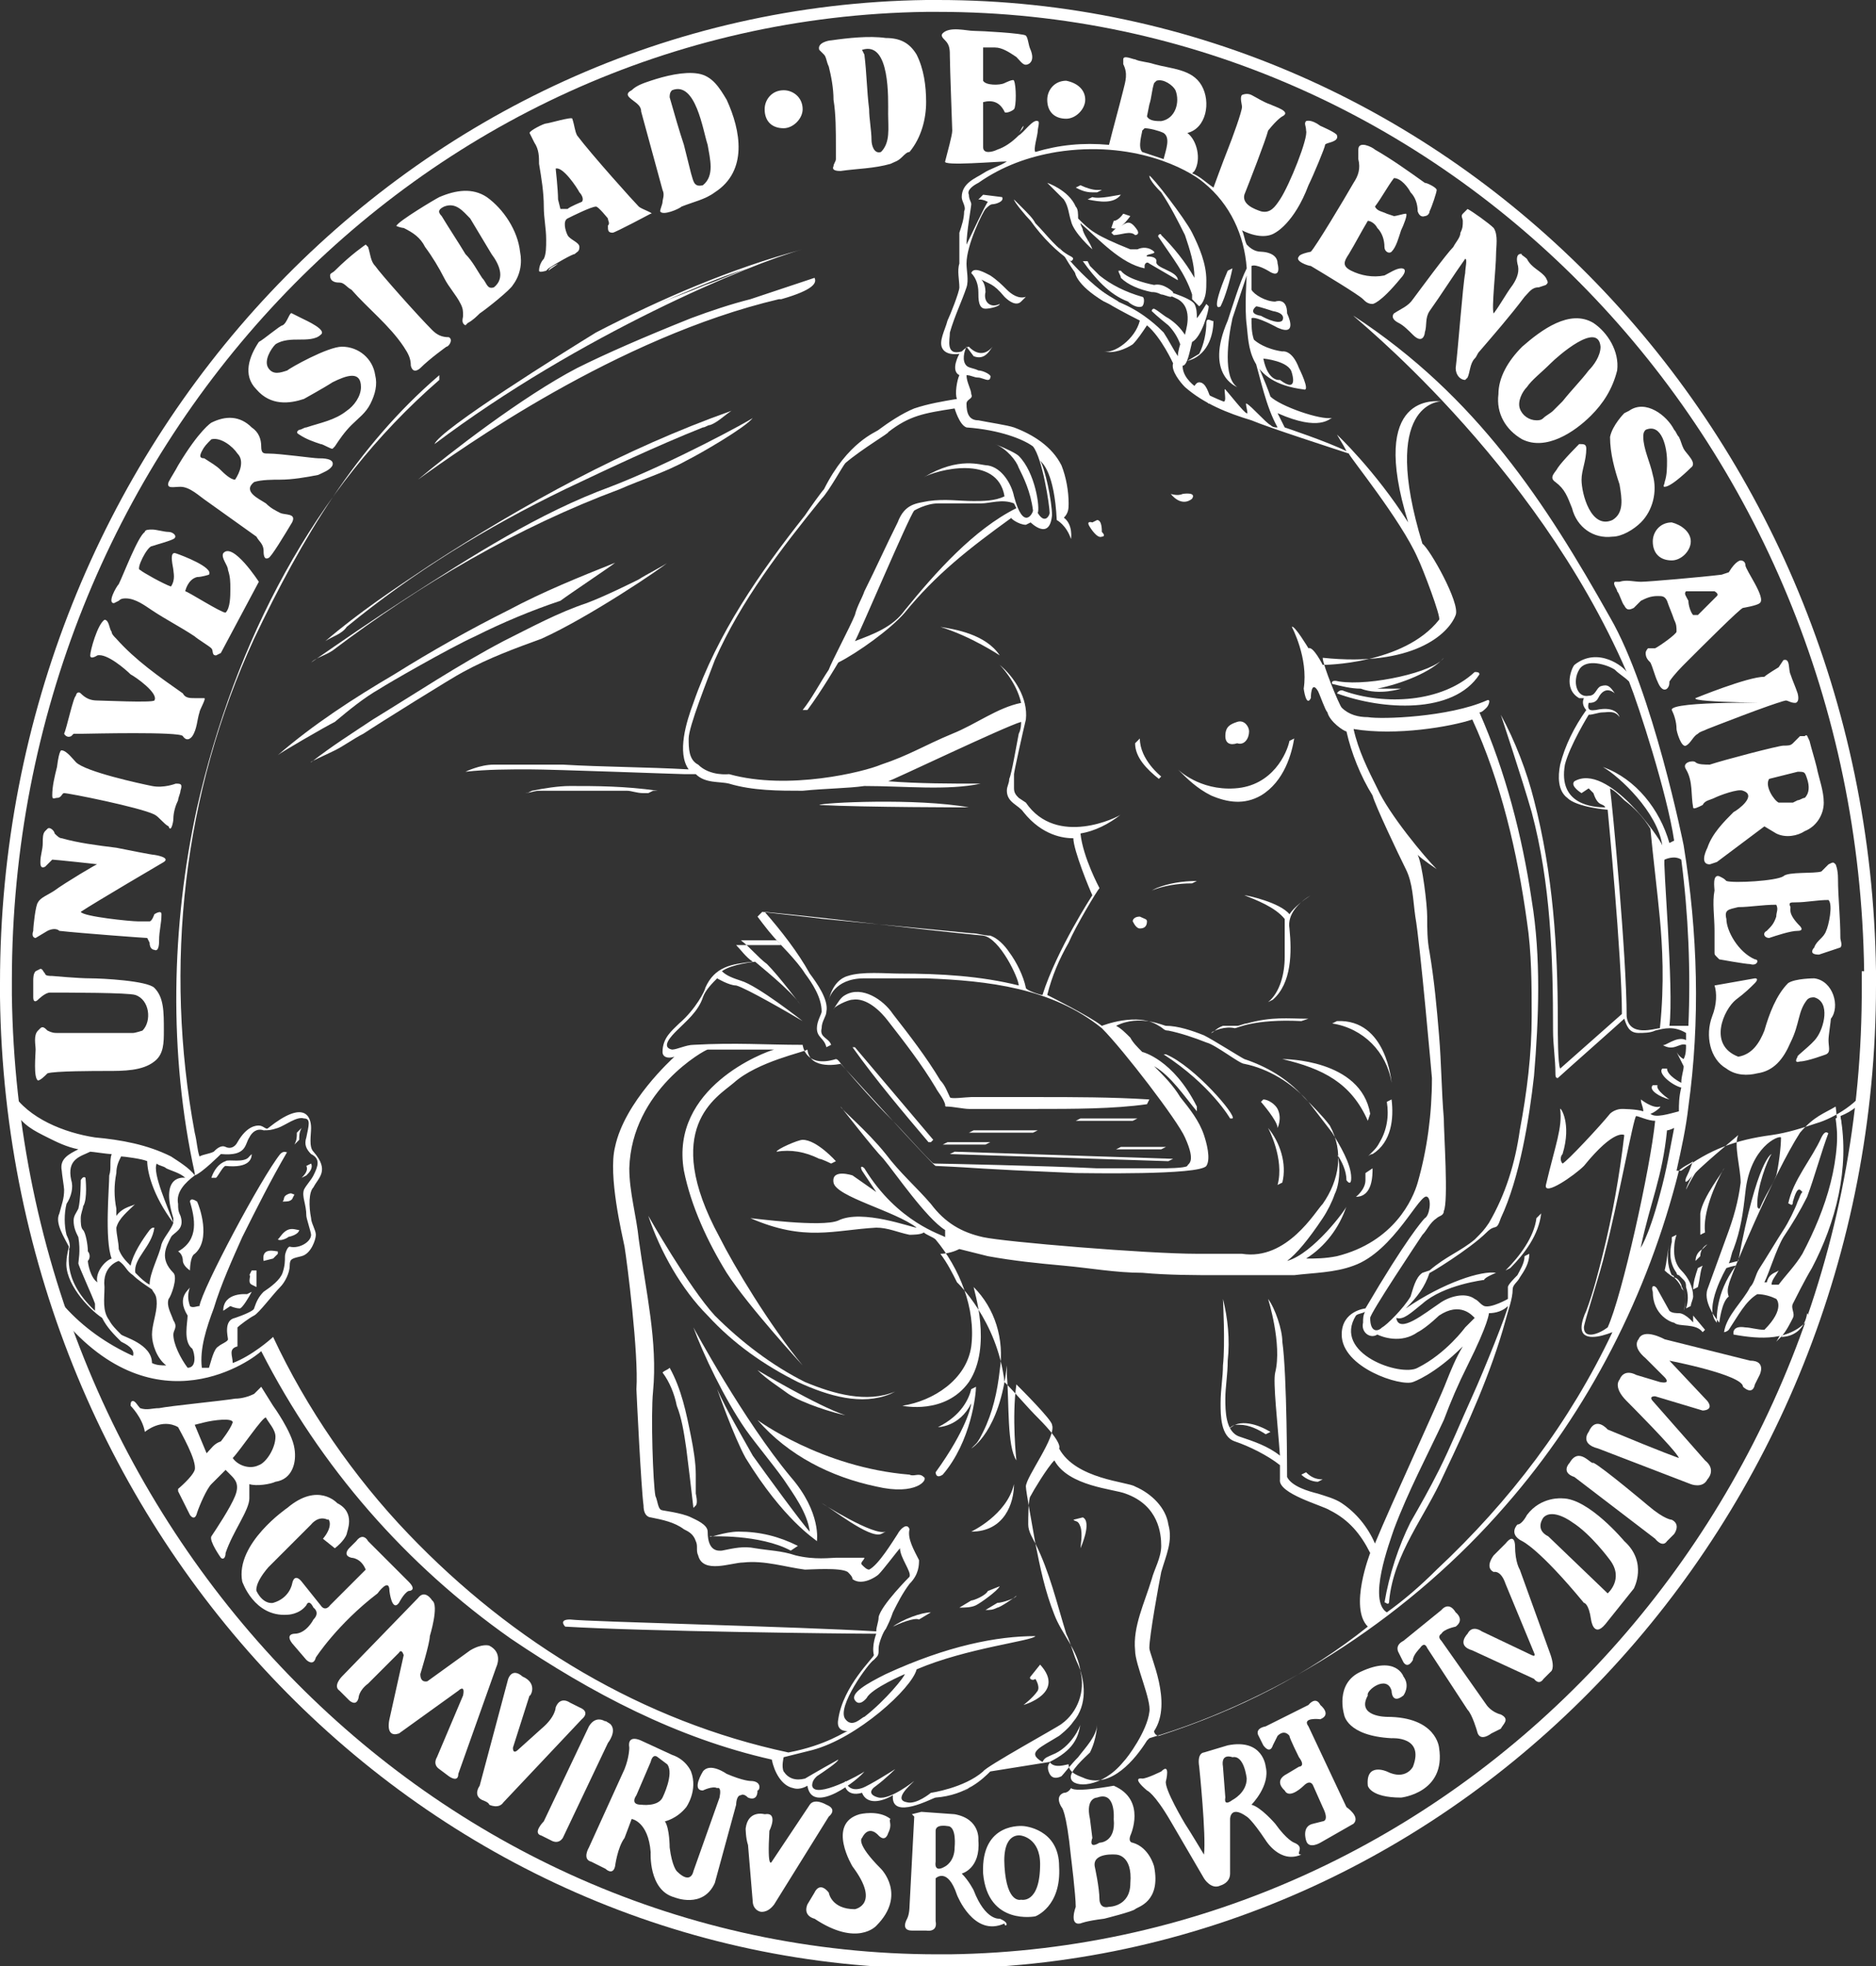 <svg id="Layer_2" xmlns="http://www.w3.org/2000/svg" viewBox="0 0 79 82.8"><rect x="0" y="0" width="79" height="82.8" fill="#333333" stroke="none"/><style>.st0{fill:#fff}</style><path class="st0" d="M48.3 38.8c0 .2-.1.3-.3.3-.1 0-.2-.1-.3-.3 0-.1.1-.2.3-.2.2.1.3.1.3.2zM41.1 58.4l-.2.1c-.1.4-.4 1.1-1.4 1.6 0 0 .9 0 1.4-1 0 .1-.2 1.1-1.5 2.9 0 0 0 .3.3.1 1.2-1.4 1.4-3.4 1.4-3.7zM52 60c.1-.1-.1.1 0 0h.2c.4 0 .8.2 1.1.4l.2-.1c-.5-.3-1.3-.6-1.8-.1l.3-.2zM54.8 62.1c.2.2.5.3.7.3l.2-.1c-.3 0-.5-.1-.7-.3l-.2.1zM62.3 28.4c0-.1-.1-.1-.2-.1-1.4 1.3-3.8 1.4-5.5.8-.2-.1-.3.1-.3.1 1.9.7 4.9.9 6-.8z"/><path class="st0" d="M56.4 28.7c-.4-.1-.3.1-.3.1.4.1.8.2 1.2.2.8.3 1.7 0 1.7 0h-1c1-.2 2.3-.7 2.8-1.3-.4.6-3.1 1.2-4.4 1zM39.7 26.4zM42.1 27.6c-.6-.9-1.9-1.1-2.5-1.2 1.3.4 2.5 1.2 2.5 1.2zM52.1 31.3c.3.1.5-.2.5-.5 0-.2-.2-.5-.5-.4-.3.1-.5.2-.5.6 0 .3.2.4.5.3zM49.8 20.8c-.2.1-.5 0-.5 0 .5.6.9.2.9.2.2-.3-.4-.2-.4-.2zM46.2 21.9l-.2.1s-.3-.1-.1.2c0 0 .3.5.5.4 0 0 .2 0 0-.2 0-.1 0-.5-.2-.5zM6.5 41.6c-.3-.3-2.2-.4-2.7-.4s-1.6-.1-1.6-.1c-.1 0-.3 0-.3-.1-.1-.1-.1-.2-.2-.2l-.2.1c-.1.1-.1.3-.1.4v.7c0 .2.1.2.2.1 0 0 .3-.3.5-.3.8 0 3.3 0 3.6.1.6.2.7 1.1.3 1.5 0 0-.3.1-.4.1H2.4c-.1 0-.2 0-.4-.1-.1-.1-.2-.2-.3-.1l-.1.1c-.2.2-.1.6-.1.8 0 .2-.1 1.2.1 1.3.1 0 .3-.2.4-.3.3-.1 2-.1 2.5-.1.7 0 1.5 0 2-.4.4-.3.4-.8.4-1.3 0-.8 0-1.4-.4-1.8zm-4.8.3zm4.1 2.9c.2 0 .4-.1.5-.2-.1.1-.3.1-.5.2zM6.5 36c-.1 0-1.1-.2-1.6-.3-.8-.1-1.6-.2-2.3-.4-.1 0-.2-.1-.3-.2 0-.1-.2-.3-.3-.2l-.1.1c-.1.1-.1.3-.1.5 0 .3-.1.5-.1.8 0 .1 0 .3.2.2l.1-.1.2-.2c.1 0 2 .2 1.9.2.1-.1-1.4.8-1.8 1.1-.3.2-.6.3-.7.5-.1.1-.2 1-.2 1.2-.1.3.1.3.1.3l.5-.3c.2-.1.4-.1.5 0 .9.1 3.6.3 3.7.3l.1.2c0 .3.2.3.2.3.2.1.2-.3.2-.4 0-.4.1-.7.1-1.1 0-.2-.3 0-.3 0s-.1.3-.2.3h-.5c-.3 0-2.3-.2-2.4-.4.6-.4 3.5-2.1 3.5-2.1.3-.2-.4-.3-.4-.3m-4.5.3l.2-.1-.2.1M1.9 39.2l-.1.1.1-.1M59.5 12.6c-.2.3-.5.4-.8.6 0 0-.2.2.2.4.2.1.4.3.6.5.4.4.5 0 .5-.1.1-.3 0-.6.2-.9.5-.7 1-1.5 1.5-2.2.1 0 0 .4 0 .6-.1.5-.3 3.2-.4 4 0 .3.2.5.4.5l.1-.1c.1-.2.1-.6.3-.8.1-.1.1-.2.2-.3.6-.7 1.3-1.5 1.9-2.3.2-.2.3-.4.6-.4l.3-.1c.1-.1.1-.1 0-.3-.2-.3-.6-.4-.8-.8-.1-.1-.3-.2-.2-.2 0 0-.3-.1-.2.4.1.3 0 .6-.2.9-.3.4-.5.8-.8 1.2-.1-.2.1-1.9.1-2.5 0-.3.1-.8-.1-1.1-.2-.2-.9-.7-1.1-.8l-.2.2c-.1.1 0 .2 0 .3 0 .2 0 .3-.1.5 0 .2-.2.4-.3.6-.3.3-1.4 1.8-1.7 2.2zM7.3 34.5c0-.3.1-.6.2-.8 0-.1.1-.3.1-.4.1-.3 0-.3-.2-.3 0 0-.5.2-1 .1s-2.8-.6-3.2-1c-.1-.1-.4-.5-.6-.5 0 0-.1-.1-.2.7-.1.4-.2.8-.2 1.2 0 .2.1.1.2.1.2 0 .2-.2.3-.2.2 0 3.2.6 3.8.9.2.1.4.4.6.5.1.3.2-.2.2-.3zm-4.8-.9zM71.4 29.4c-.2.2 3.9.2 3.8.2-.1 0-4.9-.1-4.8.3.1.2.2.5.2.8 0 .1.2.8.4.7.2-.1.3-.4.5-.5.1-.1.2-.1.4-.2 0 0 2.8-1.1 3.3-1.2.1 0 .2.1.4.1 0 0 .2 0 .1-.4-.1-.3-.2-.5-.3-.8-.1-.2 0-.7-.3-.6l-.2.3s-.5.3-.6.4c-.7 0-2.9.9-2.9.9zm0 1.5zm.1-.1zM14.3 11.9c.2 0 .3.2.5.3.7.8 1.6 1.5 2.2 2.4.2.3.3.5.3.8.1.4.4.1.4.1.4-.4 1.1-.9 1.1-.9.1 0 .3-.3.1-.4-.3 0-.5-.1-.7-.3-.6-.6-2.2-2.4-2.4-2.7-.2-.2-.2-.5-.3-.8l-.1-.1s-.6.4-1.3 1.1c-.1.1-.2.1-.2.2 0 .3.3.3.4.3zM63.1 16.6c-.1.8.3 1.5 1 1.9 1 .5 2.2-.3 2.9-1 .5-.5.9-1.1 1.1-1.9.1-.8-.4-1.6-1-2-1-.6-2.2.3-3 1-.6.6-1 1.3-1 2zm2.2-1.3c.3-.3 2-1.8 2.1-.7 0 .4-.3.8-.5 1-.3.4-.7.8-1.1 1.3l-.4.4c-.1.1-.3.2-.4.3-.1.1-.2.1-.3.1-.3 0-.6-.2-.7-.5-.1-.3.1-.7.3-.9.2-.3.6-.6 1-1zM7.6 20.5c.4 0 .8.4 1.1.6l2.1 1.5c.1.2.3.3.3.6 0 .1 0 .4.2.3.1 0 .7-1 1-1.5.2-.4-.3-.3-.5-.4-.2-.1-.4-.2-.6-.4-.3-.2-1-.5-.5-.9.3-.1.8-.1 1.1-.1.5 0 1.1-.1 1.6-.2.2-.1.5-.2.6-.4.1-.3-.4-.3-.6-.3-.2 0-1.6-.2-2.1-.2-.2 0-.3 0-.3-.3s-.1-.6-.4-.8c-.5-.5-1.1-.5-1.7-.2 0 0-.5.3-1.4 1.8-.1.2-.3.5-.4.7-.1.3.2.2.5.2zm2.2-.2zM8.5 19c.1-.2.2-.3.4-.5.4-.1.9.3 1.1.6.3.3.1.8-.1 1.1-.2 0-.5-.3-.6-.4-.2-.2-.4-.3-.7-.5-.2 0-.2-.1-.1-.3zM72.3 36.3l2-1.5.5.3c.4.2.9.1 1.2-.1.5-.2.8-.7.8-1.2s-.2-1-.3-1.5c-.1-.4-.2-.7-.3-1.1-.1-.2-.1-.3-.2-.2h-.2l-.3.3c-.1.1-.2.1-.4.1s-2.5.6-3.1.8c-.2 0-.5 0-.6-.1-.1-.1-.6 0-.4.3.3.5.2 1.1.3 1.6 0 .1.2 0 .4-.1.1-.2.3-.2.5-.3.2-.1 1-.4 1.2-.3.6.2-.2.8-.4.9-.4.4-.9.9-1.1 1.5-.1.2-.3.7.1.7l.3-.1zm3.7-2.7zm-.3-1.1c.3 0 .3 0 .4.3.1.3.1.6-.1.8-.1 0-.2.1-.3.1l-.2.1h-.6c-.2-.1-.6-.7-.4-1l1.2-.3zm-1.3.3zm0 0zM12.8 16.8s.9-.5 1.2-.7c.6-.3 1.2-.5 1.2.2 0 .4-.3.8-.6 1-.5.4-1.1.5-1.7.7-.1 0-.2.1-.3.1 0 0-.2.1 0 .2.3.2.6.3.9.4.1 0 .4.2.5.2l.1-.1c.2-.3.4-.6.7-.9.3-.3.6-.5.8-.9.2-.4.3-.8.2-1.2-.1-.7-.7-1.2-1.4-1.2-.6 0-2.2.9-2.3 1-.3.1-.6.2-.8-.1-.2-.3.1-.8.3-1 .3-.2.7-.2 1-.2.3 0 .7 0 .9-.2.3-.2-.6-.6-.8-.7l-.4-.2c-.1-.1-.2.4-.4.5-.1 0-.8.6-1 .7-.4.6-.7 1.4-.1 2 .6.7 1.4.6 2 .4zM68.2 20.4c.1.6.2 1.2-.3 1.5-.9.4-1.3-1.1-1.3-1.7 0-.4.2-.8.2-1.3 0-.2-.1-.2-.3-.2 0 0-.7.7-.9 1-.1.2-.4.4-.1.6.4.3.5.6.7 1.1.2.8.9 1.3 1.7 1.2.4 0 .9-.3 1.2-.6.5-.5.7-1.3.5-2-.1-.5-.4-1.1-.4-1.6 0-.1 0-.2.1-.3.7-.3.9.8.9 1.3 0 .3 0 .6-.1.9 0 .1-.1.2 0 .2.3 0 1.1-.8 1.1-.8.3-.2-.2-.6-.3-.8-.1-.2-.1-.3-.2-.5-.1-.1-.1-.2-.2-.3-.3-.6-1.2-1.3-1.9-.8l-.2.1s-.5.5-.6 1c0 .7.2 1.4.4 2zM76.4 41.2s-.8 0-1.1.2c-.5.5-.8 1.3-1 2-.2.5-.5 1-1.1 1.1-1.3-.5-.6-2-.1-2.4.4-.3.6-.5.8-.7 0 0 .2-.2 0-.2l-1.7.3c.1.3.1.8-.1 1.3-.3.8-.1 1.8.6 2.2.4.3.9.3 1.3.2.7-.1 1.1-.6 1.4-1.3.4-.8.3-1.3.7-1.8.1-.1.2-.1.3-.1.7.2.4 1.3.1 1.7-.2.3-.9.8-.8.8 0 0-.2.3.1.2.3 0 1.1-.3 1.1-.3.2-.1.1-.3.1-.6 0-.2.1-.8.1-.9.4-.5.1-1.6-.7-1.7zM17 9.6c.4.2.7.4.9.8.3.4.6.9.8 1.3.2.4.5.7.7 1.1.1.2.1.3.1.5 0 .1-.1.3.1.4l.1-.1c.2-.1.4-.3.5-.4.3-.2 1.3-1 1.4-1.2.3-.4.4-.9.3-1.4-.1-.9-.7-1.8-1.4-2.3-.6-.4-1.3-.3-2 0-.2.1-1.7 1-1.8 1.2-.1 0 .2.1.3.1zm1.7-.9c.5-.2.8.2 1.1.5l.9 1.5c.3.4.6 1 .1 1.4-.3.1-.3-.2-.5-.4-.2-.3-.4-.7-.7-1-.3-.5-.7-1.1-1-1.6-.2-.2-.1-.3.1-.4zM26.5 4.1c.2.2.5.3.5.6l.9 3.3c.1.2 0 .4 0 .5 0 .1-.1.3-.1.4.1.2.8-.1.9-.2.5-.2 1-.3 1.4-.6 1.4-.9 1.1-2.6.5-3.9-.3-.5-.6-1-1.2-1.1-.6-.1-1.4.1-2 .3-.3.1-.6.2-.8.4-.2.1-.2.2-.1.3zm1.8-.3c1-.4 1.3 1.7 1.5 2.3.1.6.3 1.3-.2 1.7-.4.1-.4-.2-.5-.5l-.3-1.2c-.2-.6-.4-1.3-.6-2 0-.1 0-.2.1-.3zM34.7 2.3c.1.1.1.3.2.5.1.4.2.9.2 1.4.1.6.1 1.3.1 2v.5c0 .1-.1.2-.1.3-.1.2.2.2.3.2.7-.1 1.4-.1 2.1-.3.2-.1.3-.1.5-.3.1-.1.2-.2.3-.2.5-.6.7-1.4.7-2.1 0-.7-.1-1.4-.4-2-.3-.5-.7-.7-1.3-.7-.7-.1-1.6 0-2.3.1-.1 0-.6.1-.5.4l.2.2zm1.6-.2c1.2-.4 1.1 2.1 1.1 2.7 0 .6.1 1.2-.3 1.6-.3.1-.4-.3-.4-.5 0-.4-.1-.9-.1-1.3-.1-.8-.1-1.5-.2-2.3l-.1-.2zm0 0zM22.7 6.9c.1.6.2 1.2.2 1.8 0 .5.1.9.1 1.4 0 .3 0 .6-.1.8-.1.1-.2.3-.2.5 0 .1.3 0 .3 0l.1-.1c.3-.2 1-.6 1.1-.6.1-.1.2-.1.2-.3 0-.2-.4-.3-.5-.5-.1-.2-.2-.6 0-.7.2-.1 1-.5 1.2-.5.1 0 .5.5.5.5 0 .1.1.2 0 .3 0 .2 0 .3.2.3.1 0 1.6-.8 1.6-.8.2 0-.4-.2-.5-.3-.2-.2-2-2.2-2.6-3-.1-.2-.1-.4-.2-.7 0-.1-1 .2-1.1.2-.1 0-.7.3-.7.4l.2.4c.2.3.2.6.2.9zm1.1 2.5zm.6-1.3c.1.1.2.3.1.4 0 0-.5.2-.6.3h-.3l-.1-.4c0-.4-.1-1.3-.1-1.3.3-.1.9.8 1 1zm-.9 3c-.1.1-.3.2-.4.3 0-.1.2-.2.4-.3zM69.1 24.5c-.3 0-.6-.1-.9 0H68c-.1.1.1.3.1.4.1.1.2.5.3.6.1.2.2.2.4.1l.3-.3c.2-.1.4-.2.7-.2.2 0 .3 0 .4.2.1.3.2.5.3.8.1.2.1.3.1.5 0 .1-.7.6-.9.7h-.3s-.1.1-.1.2c0 .2.1.3.2.4.1.2.2.6.3.8.2.5.4.3.4.3.1-.1.1-.2.1-.3.2-.3.5-.6.7-.8.7-.7 2.3-2.3 2.4-2.3 0 0 .6-.1.7-.2.3-.2-.6-1.4-.6-1.6 0-.2-.2-.2-.2-.2s-.2 0-.5.5l-.3.1c-.8.1-3.1.3-3.4.3zm.1.8zm4.3.3zm0 0zm-2.1.2zm.1 0zm-.5-.9h1.2s.2.1.1.2l-.8.8h-.2c-.1-.1-.2-.4-.2-.6-.1-.2-.2-.3-.1-.4zM4.8 25.4l.2-.1c.1-.1.2-.1.3-.1.4 0 .8.3 1.1.5.6.4 1.2.7 1.8 1.1.1.1.6.4.7.5.1.1 0 .3.2.3l.2-.1 1.6-3s-1.1-1.7-1.5-1.2c-.1.2.2.5.2.7.1.3.1.5.1.8 0 .3 0 .8-.2 1-.2 0-1.6-.9-1.7-.9 0 0 .1-.5.5-.6.2 0 .5-.1.5-.1.2-.3-1.1-.8-1.4-.9-.3-.1-.1.6-.1.7 0 .1.1.4-.1.7-.3-.1-1.2-.6-1.3-.7-.2 0 .3-1 .5-1 .3-.1.7-.2.9-.3.2-.1 0-.3-.2-.3s-.5-.1-.7-.1c-.1 0-.3 0-.3.1-.3.2-.9 1.8-1.1 2.2-.1.1-.5.8-.2.8zm2.6-.7zm-2.3.5l-.1.1.1-.1zM57 7.7c-.4.7-1.6 2.7-1.8 2.9-.5.1-.5.2-.5.2-.2.2.4.4.5.4.5.3 2 1.2 2.2 1.4.1.1.2.2.4.2 0 0 .3 0 1.2-1.1.1-.1.3-.4 0-.4-.2 0-.5.2-.7.3-.5.1-1 0-1.4-.2-.4-.2-.3-.4-.1-.7.3-.5.5-.9.8-1.4.1 0 .3.1.4.3.2.2.3.5.3.8 0 .2.2.3.3.2.2-.2.3-.6.4-.9.1-.2.3-.7.2-.7-.1 0-.4.1-.5.1l-.3-.1c-.2-.1-.4-.1-.5-.3.3-.4.5-.8.8-1.2.3 0 .6.4.7.6.2.2.3.5.3.8.1.3.3.2.3.2.1 0 .2-.1.2-.2.1-.2.3-.8.3-.9 0-.1-.4-.3-.5-.3-.7-.5-1.4-1-2.1-1.4-.1-.1-.7-.4-.7 0v.4c.1.4 0 .7-.2 1zm-1.8 3zm0 0M72.2 39.2v.9c0 .1 0 .1.1.2l.1.1s1.1.2 1.3.2c.3.1.4-.2.2-.2-.7-.3-1.2-1.2-1.2-1.7-.1-.4.1-.4.5-.5.5 0 1-.1 1.6-.1.1.2 0 .3 0 .5-.1.3-.2.4-.4.6-.2.1-.1.3.1.3.3-.1.9-.3 1.2-.3.3 0 .1-.2.1-.2-.5-.5-.4-.7-.4-.8-.1-.2 0-.2.2-.2.5 0 .9-.1 1.4-.1.2.2 0 1.1-.1 1.3-.1.3-.4.4-.5.7 0 0-.3.3.2.3l.9-.3c.1-.1 0-.3 0-.4 0-.9-.1-1.7-.1-2.5 0-.4-.1-.6-.1-.6-.1-.1-.1-.1-.3 0l-.3.3c-.3.1-1.4 0-1.6.2-.3.2-2.1.3-2.4.2-.1-.1-.1-.1-.3-.2-.3-.1-.2.5-.2.6-.1.5 0 1.1 0 1.7zm.3-2.2zm-.3-.2zM3 31l.1-.1h.4c.2 0 4.1-.1 4.2.1.2.3.4 0 .4 0 .2-.3.2-.7.3-1 0-.1.3-.6.2-.6h-.4c-.2 0-.4 0-.5-.2-1-.7-2-1.4-2.8-2.3-.1-.1-.2-.2-.2-.3-.1-.1-.1-.5-.3-.5-.3.2-.6 1.3-.6 1.5 0 .2.3 0 .3 0 .4-.1 1.2.6 1.4.8.2.1 1.2.8 1 1.1-.1.1-2.2 0-2.4 0-.3 0-.5-.1-.7-.3-.1-.1-.2 0-.2.1-.1 0-.4 1.4-.5 1.6 0 0 .1.2.3.1zm1.1-3.4zM3 30.8zM45.1 11s.2-.1 0-.2c-.6-.3-1-.9-1.5-1.4-.1-.2-.3-.4-.6-.7l-.3-.3c0 .1.5.7.7.9.5.7 1.1 1.3 1.7 1.7zM42.3 12.5c.2.2.5.4.7.2l.2-.2c-.3.1-.6-.1-.8-.3-.2-.2-.4-.4-.7-.6-.2-.1-.7-.4-.8-.1.2.2.3.5.3.8 0 .3 0 .7.3.7.2 0 .6-.1.6-.2-.4.2-.7-.1-.6-.5 0-.4-.2-.6-.3-.6.5.3.6.2 1.1.8zm.9.2zM49.6 32.4c.4.4.8.8 1.4 1.1.7.3 1.4.4 2.1 0 1-.6 1.3-1.8 1.4-2.4l-.2.1c-.1.5-.7 1.9-2.3 2-1.5.1-2.4-.8-2.4-.8zm3.4.6zM47.8 31.3c0 .6.5 1.1 1 1.5l.1-.1s-.9-.7-.9-1.6l-.2.2zM54.3 38.5c-.4-.5-1.8-.8-1.9-.8.5.2 1.3.5 1.7 1v1.6c0 .7-.2 1.5-.7 1.9l.2-.1c.8-.7.8-2 .7-3-.1-.6.4-1.1.9-1.4-.3.2-.7.5-.9.8zM48.5 37.5c.5-.2 1.1-.3 1.7-.3l.2-.1c-.6 0-1.2.1-1.7.3l-.2.1zM57.8 49.2l-.3.2v.3c0 .4-.4.7-.4.7.7 0 .7-.9.7-1.2M58.6 46.3l-.2.1c.1.6 0 1.2-.3 1.7-.1.2-.2.3-.3.4l-.1.1-.1.1s.1-.1.2-.1c.8-.5.9-1.5.8-2.3M56.3 43l-.2.1c1.3.2 2.3 1.2 2.5 2.5 0 0-.2-2.7-2.3-2.6zM57.6 47.2l.1-.3c-.4-2.3-3.6-2.3-3.7-2.3 1.7.4 2.9 1 3.6 2.6zM55.1 42.9c-.9 0-1.5-.1-2.6.2-.1 0-.3.1-.4.1h-.6c-.3.1-.4.3-.5.3.1-.1.6-.3 1-.2.1 0 .8-.4 2.8-.3l.3-.1zM39.3 48L36 44.1h-.1c1 1.4 2.1 2.7 3.2 4h.1l.1-.1zM43.7 46.2h-2.8c-.2 0-.9.1-.9 0-.1-.2-.2-.5-.4-.7-.6-1-1.3-1.9-2-2.8-.4-.6-1.3-1.2-2-.8-.2.1-.3.3-.5.6 0-.1.6-.4.8-.4.6-.1 1.2.5 1.5.9.7.9 1.4 1.8 2 2.8.1.2.3.4.4.7 0 .1 0 .1.1.1.2 0 .7.1.9.1h2.8c1.6 0 3.3 0 4.7-.2l.1-.2c-1.6-.1-3.2-.1-4.7-.1zM47.9 47.1h-2.4l-.2.1h2.4l.2-.1zM43.7 47.6H41l-.2.1h2.7l.2-.1zM39.7 48.2h1.8l.2-.1h-1.8l-.2.1zM40.2 48.5l-.2.1c3.1.1 6.1.2 9.2.3l.2-.1c-3.1-.1-6.2-.2-9.2-.3zM47 48.4h1.9l.2-.1h-1.9l-.2.1zM37.5 58.7l.2-.1c-1.2.5-2.6.1-3.8-.4-1.4-.7-2.7-1.7-3.8-2.8-1.1-1.2-2.8-4.2-2.8-4.2.5 1.5 1.4 3.1 2.5 4.2 1.1 1.2 2.4 2.1 3.8 2.8 1.3.6 2.7 1 3.9.5zM45.6 63.9l-.4.1c.1.1.2 0 .3.3.1.3 0 .8 0 .9 0 0 .5-1.1.1-1.3zM43.1 71.8s1.8-.5.7-1.7l-.4.5c-.1.1.1.2.2.1 0 0 .2.3.1.5-.2.3-.6.6-.6.6zM38.9 62.2c-.2-.2-.4 0-.6-.1-3.7-.3-6.4-2.3-6.4-2.3 1.3 1.5 3.1 2.4 5 2.8 1.7.4 2.2-.3 2-.4zM33.2 58.7c.6.4 1.9.8 2.4.9-1.2-.4-3.7-1.9-3.7-1.9.4.4.9.7 1.3 1zM42.7 62.5c-.3 1.3-1.8 2-1.8 2 1.4 0 1.8-1.2 1.8-2zM34.4 64.9s.2-1.2-1.1-2.7c-2-2.4-4.1-6.3-4.1-6.3.4 1.1 1.3 3 2.2 4.3.5.7 1.1 1.4 1.6 2.1.4.6 1 1.4 1.1 2.2-.3-.3-1.9-2.5-2.4-3.2-.5-.9-1.1-1.9-1.5-2.8 0 0 .7 2 1.2 2.9 1.6 2.6 2.9 3.4 3 3.5zM28.9 61c.1.8.2 1.6.3 2.5l.1-.1c.1-.1 0-.5 0-.5v-.8c0-.5-.1-1.1-.2-1.6-.2-1-.4-2-.9-2.9-.1.1-.2.1-.3.2.3.4.5.9.6 1.4.2.5.3 1.1.4 1.8zM33.6 65.1c-.8-.4-1.6-.6-2.5-.6-.6 0-1.3.3-1.2.2 0 0 2.1-.1 3.4.6l.3-.2zM37.1 64.6l.2-.1c-.5.2-2.7-1.2-2.7-1.2.4.2 2 1.5 2.5 1.3zM34.5 48.8c.1 0 .5.2.5.2l.2-.1s-.8-.9-1.4-.9c-.2 0-1.1.4-1.1.5.6-.1 1.2 0 1.8.3zm-1.8-.3M51.9 47.1c.2-.1-1.6-2.2-2.8-2.7H49c2 1.3 2.8 2.7 2.8 2.7h.1zM54 49.8c.2-.8-.1-1.7-.6-2.3 0 0 .7 1.3.4 2.4l.2-.1zM53.8 46.7c-.1-.2-.4-.4-.6-.4l-.1.1s.7.8.7 1.1c0 0 .2-.4 0-.8zM29.1 13.4c-2 .8-3.6 1.5-4.8 2.1-2.3 1.2-5.4 3.6-6.7 4.7 1.8-1.3 8.4-6 15.2-7.6h.1c1.4-.4 1.5-.7 1.4-.9l-2.7.9c-.8.2-1.7.5-2.5.8M32.4 13l-.1.1.1-.1"/><path class="st0" d="M18.3 18.7c6.1-4.6 13.3-7.6 15.5-8.2-3 .8-6 2.1-8.7 3.5-1.3.8-6.6 4.1-6.8 4.7zm13.2-7.4c-.6.2-1.2.5-1.8.7-.7.3-1.3.5-2 .8 1.2-.5 2.5-1.1 3.8-1.5zM21.9 16l.1-.1zM40.8 34c-2.2-.4-6.2-.2-6.3-.1 2 .1 6.2.1 6.3.1zM41.2 32.9zM24 33.1c-.5 0-1.1.1-1.6.2l-.2.1h-.1c.2 0 .4-.1.6-.1h3.7c.2 0 .4.1.7.1h.2l.2-.1h.2c-1.4-.2-2.6-.2-3.7-.2M64.9 51.1l-.2.2c-.1.8-.7 1.6-1.3 2.2l.2-.1c.6-.6 1.2-1.4 1.3-2.3M36.1 72.5l.1-.1zM69.6 45.7c-.2.2.3.5.7.6 0 0-.6-.4-.5-.6h-.2M48.7 11c0-.2-.3-.2-.4-.2-.1-.1.4-.1.3-.2-.2-.2-.5-.2-.7-.1h-.3c-1.5-.6-1.7-.8-2.2-1.3 0-.2 0-.4-.1-.5-.3-.7-1.2-1-1.2-1l.7.7c.2.3.2.6.3.9.1.5.9 1.2.9 1.2-.1-.3-.3-.5-.4-.8 0-.1-.1-.2-.1-.3.8.7 1.7 1.7 2.7 1.9v-.1c0-.1.1-.2.2-.1l1.2.7c0-.4-1-.5-.9-.8M50.5 12.9l.1-.1c.2-.3.2-.6.2-1 0-.7-.3-1.4-.6-2-.3-.6-1.7-2.4-1.8-2.4 0 .2.4.6.5.7.4.6.7 1.2 1 1.8.2.6.4 1.2.4 1.8-.4-.7-.9-1.3-1.4-1.8 0-.1-.2 0-.1.1.6.9 1.1 1.5 1.4 2.4v.2l.3.3zm-.2-.2zM48.1 12.9c.1-.1.1-.4 0-.4-.7-.2-1.3-.5-1.8-.9l-.4-.4-.1-.2h-.2c.5.7 1.1 1.4 1.9 1.7.1.1.4.3.6.2zm-.1-.5zM46.5 12.7h.6c-.5-.3-1.5-.9-1.8-1.3-.1 0 0 .6 1.2 1.3zM48.5 12.3c.1 0 .2 0 .4.1.1 0 .3.1.4.1.1 0 .1-.2.1-.2s-.4-.4-.8-.3c0 0-1.1-.2-1.4-.6h-.1c0 .1.1.2.1.3.3.3.8.5 1.3.6zm0-.4M45.5 7.8l-.2.1c.2.1.4.2.7.2h.2l.2-.1h-.2c-.2 0-.5-.1-.7-.2M46 8.3l-.2.1c.5.1 1.1.2 1.4-.2-.1 0-.9.2-1.2.1z"/><path class="st0" d="M47.3 9s-.2.3-.4.3l-.1.3c.3.1.5-.1.8-.5l-.3-.1z"/><path class="st0" d="M46.8 9.8l.1.1c.3 0 .7-.2.9 0 0 0 .2 0 .1-.2-.4-.6-.5-.2-.9-.1l-.2.2zM50.2 16.5c.3 0 .5.3.7.5l.1-.2c-.1-.2-.2-.7-.5-.7-.2 0-.3.4-.3.4zM50.8 13.6c0 .4-.1.9-.3 1.3l-.5.3c.8-.2 1.1-1 1.1-1.7 0 .1-.3-.2-.3.1zM51.4 12.9c.2-.4.4-1.1.5-1.6l-.2.1c-.8 1.9-.3 1.5-.3 1.5zM38.7 68.2l.5-.3c-.4 0-1.2.3-1.6.6.2-.1.9-.4 1.1-.3zM40.4 67.7c.2 0 .5 0 .7-.1.2-.1.9-.6 1-.8l-.5.2c-.1.2-.6.4-.7.4l-.5.3zM41.5 67.8c.2 0 .3 0 .5-.1.1 0 .7-.4.8-.5 0 .1-.6.3-.8.3l-.5.3zM14 27.4c3.7-2.8 7.8-5.2 12.1-6.8.9-.4 1.9-.7 2.8-1.2.6-.3 2.5-1.4 2.8-1.8-.1.1-3.4 1.9-6 2.9-3 1.1-5.8 2.9-8.6 4.7-1.4.9-2.7 1.8-4 2.7.2-.2.6-.3.9-.5z"/><path class="st0" d="M30.8 17.3c-4.5 1.6-8.7 3.9-12.7 6.5-1.5 1-3 2-4.4 3.2.3-.2.7-.3.9-.6 2.8-2.3 5.9-4.2 9.2-5.8 1.9-.9 3.8-1.8 5.8-2.6.1 0 .2-.1.3-.1.3-.1.6-.4.9-.6zM28.1 23.7c-.1.1-.9.5-1.2.7-.2.1-1.4.7-2.2 1-1.2.4-2.3 1-3.5 1.6-1.9 1-3.7 2.2-5.5 3.3-.9.6-1.7 1.1-2.6 1.8-.1 0 .6-.3 1-.5s.8-.5 1.2-.7c.6-.4 3.8-2.4 4.2-2.6 1.1-.6 2.2-1 3.3-1.4 2-.9 5.1-3 5.3-3.2zM25.9 23.7c-1.5.6-3 1.2-4.5 2-1.6.8-3.2 1.7-4.8 2.7-1.7 1-3.4 2.1-4.9 3.4.1-.1 2-1.2 2.4-1.4.6-.5 1.2-1 1.9-1.4.3-.2 2.9-1.7 4-2.2 1.2-.6 2.4-1.1 3.6-1.5.4-.3 2.2-1.5 2.3-1.6zM12.4 61c-.1-.7-.9-1.8-.9-1.8l-.5-.8-.3.3c-.2.1-.5.2-.8.2-.6.1-2.7.3-3.2.4-.3 0-.5.1-.8 0-.1-.1-.2-.3-.3-.3-.1 0-.1.1-.1.2 0 0 .5.5.6 1.1 0 0 .7-.6 1.4-.2.1.2.8 1.4.7 1.8-.1.3-.7.8-.7.8v.1l.5 1s.2.3.3-.1c.1-.3.4-1 .6-1.2l.6-.6.2.2c.2.2.4.4.2.9s-.8 1.4-1 1.7c-.1.2.4.9.4.9.1.1.2 0 .2-.2.3-.9 1-1.8 1-2.3v-.6c.3.1.9 0 1.1-.1.7-.1.9-.8.8-1.4zm-4.2-1l.4-.1c.4-.1 1.2-.2 1.2 0-.1.3-.5.8-.5.8-.3.1-.4.3-.6.5L8.2 60zm2.7 1.7c-.4.2-.9 0-1.1-.3.3-.3 1.3-1.8 1.4-1.7.1.2.4.5.4.8 0 .5-.4 1.1-.7 1.2zM13.6 64.8l.5.4s.4-.3.5-.6c0-.1.4-.9-.4-1.3 0 0-.8-.9-2.1.2 0 0-2.2 1.5-1.9 3.1 0 0 .5 1.5 1.9 1.4 0 0 .5 0 .8-.4 0 0 .1-.3.3.1 0 0 .3.2 0 .5 0 0-.3.6-.8.6 0 0-.4 0-.1.4l.6.7s.3.3.4-.1c0 0 .9-1.4 2.6-2.7 0 0 .5-.7.5-.1 0 0 .1.9.4.5 0 0 .2-.4.4-.5 0 0 .4 0 0-.4l-1.7-1.7s-.2-.4-.5 0l-.3.3s-.3.3.1.4c0 0 .4 0 .6.5l-1.5 1.5s-.2.3-.4 0l-.8-1s-.3-.4-.4.1c0 0-.1.6-.8.8 0 0-.4.1-.7-.5 0 0-.1-.3.5-1l1.8-1.8s.3-.4.7-.2c0-.1.3.2-.2.8zM14.4 70.6s-.4.4-.1.6l.4.4s.3.3.4-.1c0 0 0-.3.4-.6l1.3-1.3s.1-.2.2.1l-.6 2.7s-.2.8.4.6l2.5-1.8s.3-.3.2.2L18.4 74s-.2.3.1.5l.4.3s.4.3.4-.1l1.6-4.5s.3-.6-.3-.9c0 0-.3-.1-.8.2L18 70.8s-.3.1-.3-.3c0 0 .4-1.3.4-1.6 0 0 .4-1.3.1-1.5 0 0-.3-.5-.6-.1l-3.2 3.3zM22 70.6s-.4-.4-.6.1l-1.2 4.5s-.3.4.1.6c0 0 .3.1.3.2 0 0 .4.2.6-.1l3.3-3.5s.4-.3-.1-.5l-.4-.2s-.4-.3-.6.2c0 0 0 .4-.6.9l-1 .9s-.2.2-.2-.1l.7-2.2c0 .1.4-.5-.3-.8zM25.5 72.5s-.4-.3-.7.2l-1.9 4s-.5.5-.1.6l.4.2s.3.2.5-.1l1.9-4s.4-.5.1-.8c-.3-.2-.2-.1-.2-.1zM32.4 77.1s.4-.8-.2-.7c0 0-.7-.2-.8.6 0 0 0 .4.1.7l.2 2.4s0 .3.3.4c0 0 .3.1.6-.3l2.3-3.7s.4-.3-.1-.5c0 0-.5-.3-.7 0l-1.6 2.4s-.2.4-.1-1.3zM37.4 77.2s-.1.4-.4.1c0 0-.4-.5-.7.1 0 0-.3.2.8 1.3 0 0 1.1 1.1-.2 2.4 0 0-.8.9-2.6-.3 0 0-.5-.1-.3-.6l.3-.5s.2-.5.6 0c0 0 .1.7 1.1.7 0 0 1.1-.2-.1-1.8 0 0-1.1-1.8.3-2.2 0 0 .8-.2 1.3.2-.1.1.1.2-.1.6zM31.6 75s-.3 0-1-.3c0 0-.7-.5-1-.1 0 0-.5.8 0 .8 0 0 .4-.2.6-.1 0 0 .2-.1.1.4l-1.1 3.1s-.1.6-.7 0c0 0-.2-.2-.3-1 0 0 0-.8-.2-1.1 0 0 .5-.1.9-.6 0 0 .5-.7.2-1.5 0 0-.2-.5-.8-.7l-1.3-.6s-.6-.3-.5.3c0 0 0 .4-.2.9l-1.5 3.3s-.3.5.1.6l.6.3s.3.3.4-.1c0 0 .1-.8.4-1.2l.3-.8s.7.1.8 1.4c0 0-.1 1.6 1 1.9 0 0 1.2.5 1.7-.6L31 76s0-.4.2-.4c0 0 .1-.1.3.1 0 0 .4.2.4-.3.1 0 .2-.4-.3-.4zM27 76c-.5 0-.2-.4-.2-.4l.6-1.4c.1-.4.3-.2.3-.2l.4.3c.3.4-.2 1.4-.2 1.4-.2.4-.9.3-.9.3zM42.1 80.8s-.6.1-1.1-1.2c0 0-.2-.4-.5-.7 0 0 .8-.2.7-1.4 0 0 .1-.9-1-1.1l-1.4-.1-.4.1.1.1-.2 3.8s0 .3-.1.5c0 0-.3.5.2.5h.6s.5.1.4-.4v-1.8s.5-.5.9.7c0 0 .7 1.8 2 1.2 0 .2.3 0-.2-.2zm-1.9-3c0 .6-.4.8-.4.8-.5.3-.4-.2-.4-.2v-1.3c0-.3.5-.2.5-.2.4 0 .3.9.3.9z"/><path class="st0" d="M43.1 76.9s-1.8-.2-1.7 2c.2 2.2 2.2 1.8 2.2 1.8s1.1-.4 1-2.1c0-1.6-1.5-1.7-1.5-1.7zM43 80s-.6.2-.7-1.4c-.1-1.5.7-1.3.7-1.3s.8.1.8 1.2c0 1.7-.8 1.5-.8 1.5zM48.6 78.6s-.2-.8-.9-1c0 0-.2 0-.1-.3 0 0 .7-1.5-.7-2.1 0 0-1.6.3-1.8.1 0 0-.1.2-.3.2 0 0-.4.1-.1.6 0 0 .2.1.4 2.1 0 0 .2 1.6.2 2.1 0 0-.3.8.2.7 0 0 .2-.1 1-.2 0 0 1.2-.3 1.3-.4.1-.1 1.1-.3.8-1.8zM46 77.4l-.1-.8c-.2-.9.3-.9.3-.9.8-.3.7.9.7.9.1 1-.6 1-.6 1-.5.3-.3-.2-.3-.2zm1.6 1.9c0 1-.9 1-.9 1-.4.1-.4-.3-.4-.3 0-.5-.2-1.4-.2-1.4-.1-.6.9-.5.9-.5s.7 0 .6 1.2zM54.5 77.6s-.3-.1-.8-.8c0 0-.6-.7-1-.8 0 0 .8-.8.6-1.6 0 0-.1-1.2-1.6-.9l-1 .3s-.3 0-.2.6c0 0 .3 2.9.2 3.7 0 0-.6-1-.8-1.3 0 0-.9-1.5-.8-1.8 0 0 .2-.8-.2-.4 0 0-.6.3-.8.3 0 0-.5-.1.2.5 0 0 .3.1 1 1.3l1.4 2.4s.3.5.7.3c0 0 .4-.1.4-.5v-2.3s0-.6.7-.1c0 0 .2.1.8 1 0 0 .6 1 1.5.6-.3 0 .2-.3-.3-.5zm-2.6-1.8c-.4.3-.3-.1-.3-.1l-.1-1.3c-.1-.6.4-.4.4-.4.5-.1.6.9.6.9 0 .6-.6.9-.6.9zM54.3 73.1s-.2-.3-.5 0l-.2.4s-.1.4-.4 0l-.2-.4s-.2-.3.3-.4l1.8-.9s.3-.4.5 0c0 0 .5.4 0 .6 0 0-.8-.1-.5.3l1.6 3.4s.6.4.3.7l-1.4.8s-.5.3-.6-.1c0 0-.2-.6.3-.7l.4-.1s.3 0 0-.6l-.4-.9s-.1-.3-.4 0c0 0-.6.6-.8.2 0 0-.5-.4.1-.7l.5-.3s.3 0 0-.4c0 0-.4-.8-.4-.9zM58.6 71.2s0 .6.5.2c0 0 .3-.4 0-.8 0 0-.3-.9-1.8-.2-1.1.5-.7 1.8-.7 1.8s.1.9 2 1c0 0 1.4-.1.9 1.2 0 0-.3.6-1.1.2 0 0-.9-.4-.8.6 0 0 .1.5 1.4.5 0 0 1.9-.2 1.6-2.1 0 0-.1-1.3-2.2-1.3 0 0-1.3 0-.8-.9-.1-.2.8-.9 1-.2zM60.1 69.4s-.1-.3-.3 0c0 0-.3.3-.3.5 0 0-.2.4-.4.1l-.2-.4s-.2-.3.2-.5l1.6-1.3s.3-.4.6.1c0 0 .4.3 0 .6 0 0-.5.1-.6.3 0 0-.2.1 0 .3l1.9 2.7s.2.3.6.4c.4.2.1.4 0 .6l-.4.2s-.5.4-.6-.1c0 0-.2-.7-.4-.9l-1.7-2.6z"/><path class="st0" d="M62.4 68.7s-.4-.3-.6.1c0 0-.5.5.2.7l2.6 1.2s.2.3.4 0l.3-.3s.2-.1 0-.7L64 66.1s-.2-.3-.2-1c0 0 0-.6-.4-.1l-.5.5s-.4.5 0 .7c0 0 .3-.1.5.5l1.2 2.9s.1.2-.1.1l-2.1-1zM68.4 64.9s-1.5-1.8-2.6-1.8c0 0-.9-.1-1.5.7 0 0-.2.4-.4.4 0 0-.4.4.2.7 0 0 .7.3 2.6 2.6 0 0 .2 0 .3.7 0 0 .1.8.6.2l1.2-1.5s.6-1.1-.4-2zm-.7 2.2l-2.5-2.4c-.6-.3-.2-.8-.2-.8.4-.4 1.2.2 1.2.2.8.5 1.6 1.6 1.6 1.6.6.8-.1 1.4-.1 1.4zM66.1 61.6s-.4.4.2.6l3.4 2.6s.3.4.5.1l.3-.3s.3-.4-.1-.6c0 0-.3 0-1-.6 0 0-1.9-1.6-2.3-1.8-.1.1-.6-.7-1 0zM70.1 56.4s-.9-.5-1.1 0c0 0-.3.3.3.8l.8.8s.3.3-.2.2l-1-.3s-.5-.3-.7.2c0 0-.3.3.3.9 0 0 2.1 2.1 2.2 2.4 0 0-.6-.2-3-1.2 0 0-.5-.6-.8.1 0 0-.4.5.4.7l3.9 1.5s.5.2.7-.2c0 0 .4-.4-.1-.8L69.6 59s-.2-.2.1-.2l2 .6s.5 0 .2-.4l-1.6-1.7s3.1.6 3.1 1.1c0 0 .4.4.5-.1l.2-.4s.3-.6-.4-.6M33.8 4.6c0 .4-.4.8-.8.8-.5 0-.8-.3-.8-.8 0-.4.3-.8.8-.8.4 0 .8.3.8.8zM45.7 4.2c0 .4-.4.8-.8.8-.5 0-.8-.3-.8-.8 0-.4.3-.8.8-.8.5.1.8.4.8.8zM71.2 22.8c0 .4-.4.8-.8.8-.5 0-.8-.3-.8-.8 0-.4.3-.8.8-.8.4.1.8.4.8.8zM77.5 47l-.2.1c.3 2.2-.3 4.4-1.3 6.3-.3.5-.5 1-.8 1.4l-.1.2.1.3v.3c-.1.3-.2.6-.4.9l.2-.2c.2-.3.3-.5.3-.8.1-.2.1-.4 0-.6v-.1c.3-.4.6-.9.9-1.4 1-2 1.6-4.2 1.3-6.4M70.5 49.2v.1-.1M69.8 54.3c-.1-.2-.3-.2-.2.1 0 1 .8 1.3.9 1.3.2.2.9 0 1.2.4l.1-.1-.5-.6v.3c.1.1-.3-.4-.6-.4-.1 0-.3 0-.4-.1l-.5-.9M70.5 53.8c.1.1.2.2.3.4 0 .1.1.1.1.2 0-.1-.1-.2-.1-.3-.1-.2-.2-.3-.3-.3m-.2-1.5"/><path class="st0" d="M70.9 54.3c.1.3.1.7 0 .9.1-.3.1-.6 0-.9m-.6-1.9c-.1.4-.1.7-.2 1.1 0 0 .2.2.4.3 0 0 0-.1-.1-.1-.2-.4-.2-.9-.1-1.3m.3-.4l-.2.1v0l.2-.1"/><path class="st0" d="M70.6 52l-.2.1v.2c-.1.4-.1.9.2 1.3 0 0 0 .1.1.1l.2.2c.1.1.1.2.1.3.1.3.1.6 0 .9l.2-.1c0-.1.1-.3.1-.4 0-.4-.2-.8-.5-1.1-.2-.2-.3-.5-.3-.8 0-.2 0-.4.1-.7M71.7 53.3l-.2.1c-.1.3-.2.6-.2.9l.2-.1c.1-.4.1-.7.2-.9M71.8 51.9c-.1-.8.4-2 .8-2.7 0 .1-.9 1.2-1 1.9v.9l.2-.1M72.1 48.6l-.2.1c-.5.4-.9 1.3-.9 1.4.3-.6.6-1.1 1.1-1.5M71.9 52.4l-.2.2c-.2.1-.3.3-.3.5l.1-.1.1-.1c0-.2.1-.4.3-.5M8 50.6c.2.7.4 1.6-.5 2.1 0 0 .2.1.2.4 0 0 0 .2.3.4 0 0 0-.6.2-.7.7-.6.2-2 .1-2.2-.3-.2-.3 0-.3 0zM11.7 52.7c-.1 0-.7-.2-.6.4l.4-.1.2-.2v-.1zM10.6 54.1l.2.1v-.7h-.2l-.1.2c.1 0-.1.3.1.4zM9.4 55.2l.3-.2s.2.1.4.1c.1 0 .4-.5.5-.7l-.2.1s-1-.1-1 .7zM12.6 51.8c-.1 0-.3-.1-.5 0s-.3.3-.4.4c.2.1.6-.2.4-.1.5-.1.5-.3.5-.3zM12.4 50.3c-.1 0-.1-.1-.3 0-.2.1-.1.2-.2.3.2 0 .3 0 .4-.1l.1-.2zM10.5 48.7c-.2.3-.9.1-1 .2-.3.1-.5.4-.6.7h.2c.1-.1.3-.5.4-.5 1 .1 1.1-.3 1.1-.5l-.1.1zM12.5 47.7c0 .2 0 .3-.1.5l.1-.1.1-.1c0-.2 0-.3.1-.5l-.1.1-.1.1zM12.9 49.1c.1.2-.1.4-.2.5l.2-.1c.1-.1.3-.3.2-.5l-.2.1z"/><path class="st0" d="M78.7 40.9h-.3v.6C78.5 63.8 61.3 82 40 82.3h-.5c-21.3 0-38.7-18-39-40.4v-.6C.5 19 17.6.8 39 .5h.5c21.3 0 38.7 17.9 39 40.4h.5C78.7 18.2 61.1 0 39.5 0H39C17.3.3 0 18.8 0 41.4v.6c.3 22.7 17.9 40.9 39.5 40.9h.5c21.6-.3 39-18.8 39-41.4v-.6h-.3M5 53.2z"/><path class="st0" d="M78.7 45.6c-.3.8-1.5 1.5-2.2 1.7-.6.2-1.2.4-1.9.5-1.5.2-2.6.6-3.8 1.5h-.2c.2-.9.4-1.8.5-2.7.5-3.6.4-7.3-.2-11 0 0-1.3-6.5-3.1-9.6-2.7-4.8-5.6-9.3-10.8-12.7-.2-.1 7.6 6 11.5 15-.1-.2-1.2-1.1-2.2-.3-.1.1-.5 1 .2 1.4h.2c-.1.2 0 .4.1.5-.5.7-.9 1.5-1.1 2.3-.1.5-.1 1.1.3 1.4.4.4 1.7.5 1.7.5s.6 6.2.6 8.6L65.7 45c-.1-.2-.1-1.5-.1-2 0-3.1-.2-6.2-1-9.3-.3-1.2-.8-2.5-1.4-3.6 0 0 .9 2.7 1.3 4.1.8 3 .9 6.1.9 9.2 0 .6.1 1.2.1 1.8 0 .1 0 .2.1.2.1-.1 2.7-2.4 2.8-2.5.1.3.2.6.6.6.2 0 .5 0 .7-.1.4-.1.8-.2 1.3.1v.3c-.4-.2-.9.3-1 .2.5.3.7-.1 1 0 0 .2 0 .4-.1.6-.2-.1-.3-.3-.3-.3l.3.6c0 .2-.1.4-.1.7 0 0-.6-.3-.6-.6H70c-.2.2.4.7.8.8-.1.4-.1.7-.1 1-.4.1-1 .3-1.2.1.1 0 .5-.3.4-.3-.3.1-.8-.3-.8-.3 0 .2.1.3.1.5-.3-.1-.9-.1-.9-.1-.2 0-.4.1-.5.2-.4.5-1.8 2-2 2.1-.1-.1-.1-.3 0-.4.4-1.3-.1-2-.1-1.9.1.8-.2 1.5-.6 3.2-.1.5 1.2-.4 1.6-.8 1.3-1.6 1.7-1.3 1.7-1.3-.2 1.7-.5 3.4-.9 5-.2.8-.4 1.6-.7 2.4-.1.2-.2.5-.2.7 0 .6.8.4 1.3.2-1.8 3.8-4.3 7.1-7.4 10-.7.7-1.4 1.3-2.1 1.8-.8-.5.1-2.9.3-3.5.6-1.6 1.4-3.1 2.1-4.6.3-.8.6-1.5 1-2.3.9-1.8.9-2.2.9-2.2.3 0 .6-.1.8-.3 0 .2-1 2.7-1.5 3.8-.5 1.1-.9 2.1-1.4 3.1-.4.8-.8 1.5-1.2 2.2-.5 1-.9 2.2-1.1 3.4 0-.1.2.2.2-.1.2-2 1.5-3.5 2.3-5.3 1-2.1 2-4.3 2.6-6.5.1-.4.3-.9.3-1.3 0-.2.2-.3.3-.5.2-.3.4-.6.4-1l-.2.1c0 .3-.2.6-.3.8-.1.1-.4.4-.4.5v.5s-.7.4-1 .3c-.2-.1-.2-.2-.4-.3-.4-.3-1.1-.1-1.5.2-.6.4-1.7 1.3-1.8.6.3.1.6-.2 1.1-.6.9-.8 2.6-1 2.6-1 0-.1.5-.3.5-.3-.6-.1-2.2.4-3.8 1.5.5-.5.8-.9 1-1.5-.1.1 1.7-1 2.4-1.7.4-.4.4 0 .6-.6.8-1.7 1.2-4.2 1.4-6 .2-2.4.3-5-.1-7.4-.4-2.7-1.1-5.4-2.2-7.9.1 0 .2-.1.3-.2.1-.1.2-.4 0-.3-1.6.7-4.4.8-5 .7-.4 0-.8-.1-1.1-.4-.1-.1-.8-1.8-.8-2.1 3.8.4 5.3-1 5.6-1.8.2-.5-1.1-2.8-1.4-3-1.8-5.9.7-6 .8-6-.2 0-3.1-.4-1.4 5.1-1.4-2.2-3-3.7-3-3.7.3.5.3.5.4.7-.8-.4-2.6-1-2.6-1l-.3-.6c1.8.8 2.2.2 2.3.2-.5.1-2.2-.5-2.6-.9-.2-.6-.7-1.7-.7-1.7.3 1 .5 2.1 1 3-.1 0-.2 0-.3-.1-.2-.1-.8-.8-1-.9-.1-.1.1.5 0 .4-.1 0-.8-.9-.9-1-.1-.1.1.6-.1.5-.5-.2-1.7-.7-1.7-1.5.2 0 .3-.6.4-1 .4-.2.7-1.3.7-1.5l-.1-.1s-.3.5-.4.6c0-.2 0-.4-.1-.6-.2-.3-1.4-.6-1.6-.7h-.3s.8.3 1.2.5c.7.4.3 1.4.3 1.5-.2-.3-.4-.5-.7-.7-.2-.1-.4-.3-.6-.4-.1 0-.1.1-.1.1.2.2.7.6.7.6.2.2.4.5.5.8 0 0-.1.3-.1.5-.2-.3-.4-.7-.6-1-.2-.2-.8-.8-1.7-1.2-1-.4-2.3-1.8-2.7-2.4.5.9 1.2 2 2.1 2.4.5.3 1.3.7 1.3.7-.2.8-1.1 1.4-1.5 1.3.4.1.9-.1 1.2-.3.2-.2.4-.5.6-.8.6.5 1.1 1.6 1.1 1.6-.1.3.3.8.5 1 .8.7 1.8 1.1 2.8 1.4.7.3 3.5 1.2 4.1 1.4 0 .1 2.2 2.8 2.9 4.4.2.4 1 2.5.9 2.6-1.5 1.9-4.9 1.9-4.9 1.9s-.4-.8-.6-.7c0 0-.6-1-.7-.9 0 0 .7 1.3.5 2.6 0 0 .1.8.3.4 0 0 0-.8.3-.3.1.2.3.8.4.9.1.4.7.8.8.8.2.9.6 1.9 1.1 2.7.1.4 1.1 2.5 1.4 3.1.3.6.3 1.3.4 2 .2 1.1.7 6.8.7 6.8 0 1.5-.2 3-.6 4.4-.2.7-1 2.5-3.4 3.1-.5.1-.9.1-1.3.1.8-.5 1.4-1.3 1.7-2.2 0 .1-1.4 2-2.5 2.3.4-.3.9-.9 1.5-1.8.2-.3.4-.7.5-1 .3-.6.2-1.6.1-1.7.2.3.4.7.4 1.1 0 0 .2.3.2-.1 0-.6-.5-1.4-.8-1.9-.3-.4-.7-.9-1-1.3-.7-.8-1.7-1.4-2.7-1.6-.2 0-1.2-.8-1.6-.9-.5-.2-1.1-.4-1.6-.5-.2 0-.2-.1-.4-.2-.9-.6-2.4 0-2.4 0-.5-.4-2.3-1.3-2.3-1.3.2-.8.5-1.5.9-2.2.3-.7 1.2-2.2 1.3-2.3 0 0-.7-1.3-.8-2.3.6-.1 1.2-.4 1.7-.8-.1.1-2.7 1.4-4-.5l-.3-.2c-.1-.1-.2-.2-.2-.4v-.6c0-.1.4-1.9.5-2.3.1-.9-.5-1.8-1.1-2.3 0 0 .7.7.9 1.6-1 .2-1.9.9-2.9 1.3-1.2.5-1.8.9-3 1.3-.7.3-3.9 1.1-6.4.4 0 0-.8.1-1.3-.4-.4-.2-.4-.7-.4-1.1 0-.5.8-2.5 1.1-3.3 1.1-2.5 2.8-4.7 4.5-6.8.3-.3.9-1.4 1-1.5.7-.6 1.9-1.3 1.8-1.3.9-.7 1.5-.8 2.8-1 0 0 .2.7.5.8 1.4.1 2.4.5 2.8.8.4.5.7 2.5.7 2.8 0 .1-.2.5-.5 0 .1-.2-.1-1.7-.8-2.4-.1-.1-.5-.3-1-.5.5.2.9.7 1 1 .2.4.5 1 .6 1.8 0 .1-.4.9-.8-.6-.1-.5-.5-1.2-1.1-1.3-.3 0-1.2-.4-2.7.5.5-.3 3.1-1 3.4.8-.4.2-.9.2-1.3.2-.6 0-1.2-.1-1.9 0-.5.1-1 .1-1.3.9-.5 1-.9 1.9-1.4 2.9-.1.3-.3.6-.4 1-.2.5-1 2-1.1 2.3-.4.6-.7 1.2-1.1 1.7h.2c.6-.8 1.3-2 1.3-2 .8-.4 2.2-1.4 2.8-2.1 1.3-1.6 2.7-2.7 4.5-4-.1 0 .3.3.6.3l.2-.1s.8.8.9-.3c0-.6-.3-2-.5-2.3.1.1.6.5.7 2.5 0 0 .4.2.6.8 0 0 .1-.6-.3-.9.2-.2.2-.4.2-.6 0-.5-.1-1.1-.3-1.6-.4-.8-1.2-1.3-2-1.6-.3-.1-1-.2-1.5-.3-.4 0-.5-.3-.5-.7 0-.2.3-.2.2-.4 0-.2-.2-.5-.2-.8.2 0 .3.1.5.1.1 0 .3.1.4.1 0 0 .1 0 .1-.1.1-.1-.3-.3-.5-.3-.2-.1-.4-.1-.5-.2-.2-.2-.1-.6 0-.8l.3.4c.5.2.7-.3.8-.4-.5.6-1 0-1 0s-.1 0-.3.2c-.7.2-.5-.5-.5-.8.2-.7.5-1.3.7-1.9.1-.3 0-.7 0-1 0-.8.7-2.2.8-2.3.1-.1.2-.2.3-.2.1 0 .5-.1.4-.3l-.8-.1-.2.2c.1 0 .2 0 .4.1-.1.1-.7 1.4-.9 1.8 0-.5.2-1.6.2-1.7 0-.1-.1-.2-.1-.4-.1-.2.2-.4.4-.5 1-.7 2.1-1.1 3.3-1.3 3.2-.5 5.5.7 6.2 1.3 1.1.9 1.7 2.2 1.8 3.6-.3.6-.6 1.6-.8 2.2-1 2.3.4 2.8.4 2.8-.6-.4-.4-2-.2-2.9l.6-1.8s-.1 1.4 0 2.1c.1.8 0 2.4 2.4 2.7.3.1-.2-.9-.2-.9-.3-.8-.7-.7-.7-.7-.7-.1-1.1-.4-1.2-.5-.1-.3-.1-.6-.1-.9.2-.1 1.1.4 1.1.4.9.4.4-.6.4-.6 0-.7-.5-.5-.5-.5-.4 0-.9-.3-1-.5v-1c.2-.1.7.2.7.2.6.4.4-.3.4-.3 0-.5-.7-.5-.7-.5-.3 0-.5-.2-.6-.3-.1-.2-.1-.4-.2-.6.6.3 1.1.3 1.4.1 0 0 .8-.4 1.4-2 .2-.4.7-1.6.7-1.7 0-.1.6-.1.5-.4 0-.1-.7-.4-.7-.4-.4-.3-.6-.2-.6-.2-.1.1 0 .2 0 .4.1.3-.7 2.3-1.1 2.9-.2.3-.4.6-.8.5-.3-.1-.8-.3-.7-.7.2-.5.9-2.3 1-2.7.4-.5.6-.6.6-.6.4-.2-.3-.4-.5-.5-.3-.1-.6-.3-.8-.4-.2-.1-.4 0-.4 0-.1.1 0 .4 0 .5 0 .2-.4 1.3-.6 1.8-.2.5-.6 1.6-.6 1.6-.3-.2-.6-.5-.9-.6l.1-.1c.3-.5.1-1.3-.3-1.6.8-.2 1-1.3.6-2s-1.3-.7-2-.9c-.3-.1-.6-.1-.8-.2-.1 0-.5-.2-.5 0v.2c.2.4.1.7 0 1.1-.2.8-.4 1.5-.6 2.3-1.1-.1-2.1 0-3.1.3-.1-.1.1-.7.1-.9 0-.1.1-.4 0-.4-.2-.1-.6.5-.8.6-.3.3-.6.5-.9.6-.2.1-.6.2-.6-.1V4.3c.4-.1.7 0 .9.4 0 .1.3 0 .4-.1.1-.1.1-1 0-1.2 0-.1-.4.1-.4.1-.2.1-.8.1-.9-.1V2h.5c.3 0 .6.2.9.4.2.2.3.4.5.3 0 0 .3-.1.1-.6-.1-.2-.1-.5-.2-.6-.1-.1-1.9-.2-2.2-.2-.3 0-1-.2-1.3.1-.1.1 0 .2.1.3.2.2.2.4.2.7 0 .4.1 3 .1 3.1 0 .2-.2.9-.3 1.3-.1.2 2.2 0 2.6 0-.3.2-.7.3-1 .5-.3.2-.9.4-.9 1 0 .2.2.4.1.6 0 .3-.1.6-.2.9v1.3c-.1.3 0 .7 0 1 0 .2-.4 1.2-.5 1.4-.1.4-.4.9-.2 1.2.2.3.7.2.7.2s-.4.7 0 .9c-.1.2-.2.8-.1 1-.6.1-1.2.2-1.8.4-.5.2-1.1.6-1.5.9-.1.1-1.3.5-2.3 2.5-.1.1-.6.8-.8 1.1-1.9 2.4-3.7 5-4.7 7.9-.3.8-.7 2.1-.2 2.8-1.8-.1-3.6-.1-5.3-.2h-2.9c-.6 0-1.2.3-1.2.3.9-.1 1.8-.1 2.7-.1 1 0 6.3.2 6.5.2h.5c.4.4 1 .3 1.4.4 1 .3 2.1.3 3.1.3 1-.1 1.9-.1 2.6-.2 1.7 0 3.5.2 4.9-.1-1.3 0-2.6 0-3.9-.1.1 0 4.9-2.3 5.6-2.5 0 .1 0 .3-.1.5-.1.5-.3 1.7-.4 1.9 0 .2-.1.3-.1.5 0 .5.5.6.7.9.8 1 1.7 1.1 2.1 1.1 0 .5.7 2.2.8 2.4 0 0-1.5 2.3-2.1 4.2-.1 0-.7-.2-.7-.3-.1-.5-.4-1.1-.7-1.5-.2-.3-.5-.6-.8-.7-.3 0-.5-.1-.8-.1-2.1-.2-4.1-.4-6.2-.6-.8-.1-1.8-.2-2.6-.3l-.2.2c.3.4.6.8 1 1.2H31c.2.2.4.5.7.7-.9.1-1.6.2-2 1.1 0 .1-.4.9-1.1 1.5-.3.3-.7.6-.7 1.2 0 .2.2.3.5.2-.1.1-2.1 1.9-2.5 3.8-.3 1.2.3 3.7.4 4.2.1.6.6 4.5.5 6 0 .1.2 4.2.3 4.9 0 .5.3.5.3.5.5.1 1 .2 1.4.5.2.1.4.2.5.5.1.2 0 .4.1.6.2.8 1.4.3 1.9.3.9-.1 1.8.2 2.6.3.2 0 1.5-.1 1.8.1.1.1.2.2.2.3.4.3 1-.1 1.1-.2.2-.2.8-1 .9-1.1 0 .4.5 1 .4 1.2 0 0-1.2 1.2-1.3 1.7 0 .2-.1.4-.1.6-3.3-.2-12-.4-12.9-.5-.5 0-.2.3-.2.3 3.3.2 11.8.3 13.1.3 0 0-.2.5-.1.9 0 .1-1.3 1.3-1.5 2.7-.1.5.3.5.4.5-.1 0-.9.6-2.5.9-6.1-1.3-11.6-4.6-16-9.2-2.3-2.4-4.3-5.3-5.7-8.3-.1.1-.9.8-1.7 1.1 0-.3-.2-.6.2-.7v-.8c.1-.1.5-.4.7-.5.2-.1.8-.9 1.1-1.2.2-.2.4-.6.4-.9 0-.3.1-.3.5-.4.4-.1.6-.7.6-.9 0-.2-.2-.5-.2-.7-.1-.5-.1-1.1.1-1.3.2-.4.7-.7 0-1.5-.2-.2-.1-.7-.1-1 0-.5-.3-1.2-1.8 0-.1.1-.2-.1-.4-.1-.1 0-.5 0-.9.7-.1.2-.3.3-.5.2-.2-.1-.4.1-.5.2-.2.1-.4.1-.6.2-.1-.3-.1-.6-.2-1-1.3-7-.5-14.3 2.5-20.8 2-4.2 4.3-8.1 7.8-11.1v.2c-5.3 4.6-8.6 11-10.2 18-1.1 5-1.2 10.4-.1 15.4v.1c.3-.1 1.1-.9 1.1-.9 1.1.1 1-.4 1.2-.7.1-.2.3-.4.6-.3.2 0 .3 0 .6-.1s.8-.5 1.1-.4c.3 0 .2.3.1.8-.1.3 0 .5.2.7.4.2.3.5.1.9-.1.2-.3.4-.4.6-.1.3.1.6.1 1.1 0 .1.2.7.2.8 0 .3-.5.6-.9.5-.1 0-.2.3-.2.4 0 .2 0 .4-.1.7-.1.3-.5.6-.8.8-.2.2-.3.4-.4.7 0 .1-.5.3-.8.4-.5.1-.3.8-.3.9 0 .1-.3.2-.4.3-.2.1-.3.6-.4.9h-.3c-.1-.8.2-1.7.5-2.5.3-1 .8-2.1 1.2-3 .6-1.2 1.2-2.4 1.9-3.6 0 .1-.1-.1-.3.1-.8 1-3.3 5.7-3.4 6.4-.1 0-.3.1-.4 0-.1-.3-.1-.5 0-.8 0 .1-.6.4-.1 1.2 0 .3-.2 1.1.2 1.4.1.2.2.8-.2.8-.3-.4-.6-1-.6-1.4 0-.2.2-.3 0-.6-.1-.3-.3-.6-.2-.9.1-.1.4-.9.2-1.1-.6-.6-.3-1.1-.1-1.5.1-.2.6-.3.4-.9-.1-.2-.1-.3-.1-.5-.1-.5.3-.9.7-1.2-.2-.3-.7-.6-1-.8-1-.5-2.1-.7-3.2-.8-1.3-.2-2.8-.8-3.5-1.9l.1.8c.4.6.8.8 1.4 1.1.4.2.8.4 1.3.5-.4.2-.8.4-.7.9 0 .1.1.7.1.8 0 .4-.1.6-.2 1-.2.4.2 1 .4 1.4 0 0-.1.4-.1.6-.1.9.9 2 1.5 2.4.2.4.5.7.8 1 .2.1.6.3.5.6-1.1-.5-2.1-1.2-2.9-2.1l-.1.5c4 4.8 8.1 1.7 8.4 1.4 2.5 4.9 6.1 9 10.5 12.1 3.4 2.3 7 4.2 11 5.1.1.5.4 1.1.9 1.2.3.1.6-.1.6-.1.2 1.3 2.2-.3 2.4-.6-.1.1-2.1 1.2-2.2.6 0-.2.1-.3.2-.4.3-.2.9-.6.9-.7-.9.5-1.4.8-1.4.8-.4.1-.7 0-.9-.3-.1-.2 0-.6 0-.6l1.2-.3c1.9-.5 4.2-2.6 4.4-3.4 2.1-.9 4.9-1.2 5-1.4-1.6 0-3.7.4-6.3 1.6-.8.4-1.5.8-1.3 1.1.2.3.5-.1.5-.1.2-.4 1.6-1 1.6-1 0 .1-.8 1.1-1.7 1.8-.1 0-.5.5-.8.1-.4-.5 1-2.4 1.2-2.5.2-.2.2-.2.2-.5 0-.2.2-.7.3-.8.1-.2.2-.4.3-.7.2-.4.4-.8.7-1.2.4-.4.4-.8.4-1-.2-.4-.5-.9-.4-1.3-.1-.3-.4 0-.5.2-.2.3-.8 1.3-1.2 1.5-.1 0-.2-.1-.3-.2-.1-.1.1-.2.1-.3h-1.2c-.2 0-.9.1-1.7-.1-.6-.2-1.1-.2-1.7-.3-.5-.1-.9 0-1.4.1-.1 0-.6.1-.6-.8 0-.3-.5-.5-.7-.6-.4-.2-1.3-.3-1.2-.3-.2 0-.2-.4-.3-.6-.1-.5-.2-3.4-.1-4.4.2-2.1-.3-4.2-.6-6.4-.1-1-.4-2-.4-3 .1-3.3 3.2-5 3.3-5h2.8c-.4.1-4.4 1.6-3.8 5.1.3 1.5 1 3 1.8 4.3.9 1.4 3.2 3.9 3.2 3.9-1.4-1.7-2.9-4.2-3.5-5.4-2.5-4.6-.1-5.9.6-6.5 1-.9 3-1.3 3.1-1.4.1.9 1.4.6 1.4.6.2.2 3.9 4.3 4 4.3 2.2.1 1.2.1 5.9.3.4 0 5.2.1 5.5-.3.2-.3 0-1-.1-1.3-.2-.6-.6-1.1-1-1.6-.3-.5-.7-.9-1.1-1.3.7.4 1.3 1.3 1.8 1.9v-.2c-1-2-2.3-2.3-2.3-2.3-.2-.2-.4-.4-.5-.6-.2-.2-.4-.4-.6-.5 1-.5 2 0 2.1 0 .5 0 1.1.2 1.6.4.4.2 1.5.9 1.7 1 .9.3 1.8.8 2.5 1.6.4.4.8.8 1.1 1.2.6 1.1.4 2.3-.3 3.3-.3.3-1.5 2.4-3.4 2.1h-1.9c-2.1 0-8.1-.5-9-.7-.9-.2-1.6-.6-2.2-1.4-.6-.7-1.3-1.3-1.9-2.1-.8-1-1.9-1.9-1.9-2 0 0 1.4 1.8 1.8 2.2.5.6 1.8 2.5 2.6 3v.3c-.1-.1-2-.6-3.4-2.9-.1-.1-.2-.1-.1.1l.6.9-1-.7s-.9-.3-.8.3c.1.6 2.6 1.2 3.5 1.9-.2 0-2.3-.8-3.3-.3-.7.3-3.6-.1-3.7-.1 2.3 1 3.5.5 5.3.4.5 0 .9.2 1.4.3.1 0 .5 0 .6-.1.1.1.4.2.5.3 1 1.2 1.7 2.9 1.5 4.5-.2 1.4-1.6 2.3-2.9 2.5 0 0 1.8.4 2.8-1 1-1.5.2-3.9.2-4 .9.9 1.3 2.2 1.1 3.5-.1.9-.3 1.8-.7 2.6-.1.2-.2.4-.3.5l-.2.2s1.2-.7 1.5-3.5v.4c.1 1.2 0 3 .4 3.6 0 0-.2-1.8 0-3.2.2.2 1.5 1.5 1.5 1.7.2.5-1.1 2.2-1.1 2.6 0 .2.3 1.8.4 2.4.2 1 .4 2 .8 3 .3.8 1 1.5 1.1 2.4.2.8-.1 1.7-.8 2.2-.1.1-3.2 1.8-3.3 2-.8.7-2.2.9-2.2.9s-.6.5-1 .4c-.6-.1.1-.7.3-.9 0 0-1 .8-1.5.7-.4-.1-.4-.3-.1-.5.4-.3.8-.7.8-.7s-1.1.7-1.4.8c-.6.2-.7-.3-.7-.3-.1.1 0 .7.7.5.2.5.8.4 1.3.1-.1 1.1 1.7.1 1.8.1 1.3-.1 2-.8 2.3-1.1l2.5-.4c.2.3.7.1.8.1 0 .4.5.5.7.6 1.1.4 2.1-.8 2.6-1.6l.1-.1c5.7-1.7 11.1-5.3 15-9.8 3.5-4 6-8.9 7.3-14.1.2-.2.5-.3.6-.4-.1.2-.1.3-.3.7-.1.3.1.1.1.1.4-.5 2-1.8 2.1-1.9-.2.4.1 1.4.1 2-.1.8-.3 1.5-.6 2.3l-.8 2.2c-.2.6.5 1.4.5 1.4s.1-.9.4-1.1c0 0-.1-.2 0-.5 0-.2 1.9-4.7 3-6.4.6-.7 1-.8 1.5-1.1.3 2.2-.4 4.3-1.4 6.2-.3.5-.7.9-1 1.3h-.3c0-.2.2-.4.3-.6-.1.1-.4.1-.5.5h-.1c.2-.4.5-1.4.8-1.9.4-.6.7-1.1 1-1.7.3-.8.6-1.9.9-2.7 0 .1-.1-.2-.3.2-.4.9-1.2 1.8-1.4 2.8 0-.1.2.2.2-.1.2-.7.3-.5.4-.4-.1.1-.1.2-.2.4-.1.3-.4.9-.6 1.2-.2.3-.8 1.3-1 1.6-.2.3-.2.6-.4.8-.3.6-1 1.2-1.1 1.9 0 0 .1 0 .2-.1.4-.6.7-1.2 1.2-1.5.3 0 .6.1.8.2 0 0 .4.4-.5 1.3-.3 0-.6-.1-.8-.1-.6-.1-.5.3-.5.3 1.1.2 2.4.3 3.2-.7l-.1-.2c-.1.7-.6 1-1.1 1 .2-.2.4-.6.5-.8.1-.2-.1-.4 0-.6.1-.2.5-1 .8-1.5 1-1.9 1.6-4.2 1.2-6.4.5-.2.9-.5 1.1-1l.1-.4zM66.6 33.4l.3-.2.2.2c.2.6.4.4.5.6-.5 0-2-.1-1.7-1.8.2-.8 1-2.1 1-2.1.2 0 .4-.1.6-.1.2 0 .5-.1.7.2 0 0-.1-.5-1-.3-.1 0-.4.1-.3-.3.1 0 .3 0 .4-.2.3-.6.7-.2.7-.2-.2-.3-.3-.4-.6-.3-.2.1-.2.4-.5.4-.5.1-.7-.6-.4-1.1.3-.5 1.2-.2 1.5 0 .2.2.4.3.6.5.4 1 1.6 4.7 1.9 6.7l-.2.1c-.4-1.4-1.4-2.7-2.8-3.2.7.4 2.3 1.9 2.5 3.3-.1-.3-2.3-3.5-3.7-2.7-.2.2.3.5.3.5zm3.3 9.9c-.2 0-1.3.4-1.4-.5 0-2.5-.6-8.9-.7-9.6.2.1.4.3.6.5.4.3.8.7 1.1 1.2.1 1.1.3 2.7.4 3.8.1 1.1.2 2.7 0 4.6zm.4-.1c.2-1.5-.3-7.1-.2-7 0 0 .4-.2.7 0 .3 2.3.4 4.7.3 7h-.8zm-2.9 5l.2-.1-.2.1zM42.8 21.4c-1.8.9-3.4 2.7-4.7 4.3-.5.7-1.3 1-2.1 1.3.1-.1 2.3-5.3 2.5-5.5 0 0 .5-.3 1-.3h1.8c.4 0 .9-.2 1.4 0l.1.2zm11.6-5.7s.3.9-.5.3c0 0-.5.1-.7-.9 0 0 1.1.1 1.2.6zm-1.5-2.8c.1 0 .7.2.7.2.6.1.4.4.4.4-.2.2-.9-.2-.9-.2-.6-.1-.2-.4-.2-.4zm.9-8zm0 .1zM48.4 4.4c.1-.3.1-.6.2-.9l.1-.1c.3-.1.7.2.8.4.2.5 0 1.2-.6 1.3-.2 0-.5 0-.6-.2l.1-.5zm-.3 1.1l.1-.1c.2 0 .6.1.8.2.3.2.1.7 0 1.1l-.9-.3c-.2-.2 0-.8 0-.9zm-5-.2c-.1.1-.1.2-.2.3.1-.1.2-.2.2-.3zM6.6 49c.1.1.3.1.4.2.2.1.6.2.8.4 0 0-1.1-.2-.5 1.7v.2c-.2-.6-.9-2.1-.7-2.5zm-1.7.4c0-.3.1-.5.2-.7.1 0 .9.1 1.1.2 0 .4.2 1.4 1.1 2.6-.1.3-.4.6-.5.9-.1.5-.5 1.2-.5 1.7-.2-.1-.4-.3-.5-.4l-.1-.1c-.1-.6.7-1.1.8-1.9-.1 0-.1 0-.2.1-.3.4-.7 1-.8 1.5-.2-.2-.4-.4-.5-.7 0-.3-.1-.6-.1-.9.1-.4.5-.7.8-1-.1.1-.5.1-.8.5v-.3c-.1-.5-.1-1 0-1.5zM4.1 54c-.3-.2-.4-.8-.4-.9.1-.1.1-.3 0-.4 0-.3-.1-.8-.2-.9-.1-.1-.1-.3-.1-.5s.1-.4.1-.5c.2-.3.1-1.2.1-1.2-.1-.1-.2.1-.2.1s0 .8-.1 1.2c-.1.2-.2.3-.2.5 0 .3.1.5.2.7.1.6 0 1 0 1.1 0 .1.6 1.4.7 1.7v.3c-1.5-1.4-1-2.5-1.1-2.6.1-.1 0-.4-.1-.6-.1-.4-.1-.9 0-1.3.2-.3.3-.7.2-1-.2-.9.4-1 .8-1.2.1 0 .7.1.9.1-.1.3 0 .6-.1.9 0 .5-.2 2.7.1 3.5-.3.1-.7.6-.6 1zm2.3 3.4c0-.8-1.2-1.1-1.3-1.2-.2-.2-.4-.4-.5-.6-.3-.4-.2-.9-.2-1.4-.1-.9.6-1.1.6-1.1.3.2.3.4.6.6.2.2.5.4.8.6.1.2.2.2.2.6 0 .4-.2.9-.2 1.3s.2 1 .6 1.3c-.2 0-.4 0-.6-.1zm31.5 7.2zm-10.6-.8zm2.3-19.5zm20.3 3.6c.5 1.1.1 1.1.1 1.2-.1.1-1 .1-1 .1h-2.8c-2-.1-6.6-.2-6.8-.2-.1 0-.1 0-.2-.1-.6-.6-1.1-1.2-1.7-1.8-.7-.7-1.4-1.5-2-2.2-.1-.1-.2-.3-.3-.3-1.3.4-1.4-.6-1.4-.6-1.6 0-2.8-.1-4.6 0-.3 0-.7.2-.9.2-.5-.1 0-.6.2-.8.4-.4.9-.8 1.1-1.4.1-.3.4-.6.6-.8 0 0 .5.3.8.3.4.1 2.3 1.2 2.8 1.5 0 0-1.9-1.5-2.6-1.7-.3-.1-.6-.2-.8-.4.4-.3 1.4-.4 1.4-.4.1.1 1.5 1.2 1.9 1.8 0 0-.9-1.2-1.4-1.7-.4-.3-.7-.7-1.1-1h1.5s.9.9 1.2 1.4c.3.4.7 1 .7 1.6 0 .1-.2.4-.2.7 0 .4.3.4.4.8l.2-.1c-.1-.3-.5-.3-.4-.7 0-.3.2-.5.2-.7.1-.5-.4-1.2-.7-1.6-.5-.9-1.2-1.8-1.9-2.6 3.1.3 6.1.7 9.2 1 .7.1 1.5 1.8 1.5 2.1-1.6-.4-3.3-.5-5-.5-.6 0-1.6-.1-2.2.1-.7.2-.8 1.1-.8 1 0 0 .2-.9 1.5-.9H39c2.6.1 5.3.4 7.4 2.1.9.9 3.2 3.9 3.5 4.6zM37.7 75.8l-.2.1.2-.1zm2.8-.3c.2-.1.4-.3.5-.4-.2.2-.3.3-.5.4zm19.2-19.4c.4-.2 1-.8.9-.7.9-.6 1.4 0 1.5.1l-.4.4s-.8 1.1-2 1.7c-.7.4-3.6-.6-2.6-2.2.1-.1.4-.1.4-.2-.1.2-.1.3-.1.5-.1.4.3.7.6.5.2.1 1 .4 1.7-.1zm1.1-9c-.1-1.2-.1-2.3-.2-3.5-.1-1.2-.2-2.3-.4-3.5-.1-.5-.1-1-.1-1.5s-.2-2.2-.4-2.6c.2.2.8.6.8.6-.5-.5-2-2.3-2.5-3.4-.4-.8-.8-1.6-1-2.5 1.8.3 4.1-.1 5-.4 1.2 2.6 1.9 5.6 2.3 8.5.2 1.3.2 2.7.2 4 0 1.6-.2 3.2-.5 4.8-.2 1.4-.6 2.7-1.3 3.9-.2.3-.3.4-.6.7-.6.5-1.2.7-1.9 1.3l-.3.1c-.3.2-.4.7-.5 1-.3.5-1 1.2-1.2 1.3-.2.2-.5.2-.5-.4 0-.2 2-3.2 2.2-3.5.2-.2.3-.5.6-.7.1-.1.3-.1.3-.3.2-.4 0-3.3 0-3.9zm-.6 4.4l.1-.1-.1.1zm-19.9 1c-.1.1-.3.2-.4.2.2 0 .3-.1.4-.2zm1.5 22.4l-.1.1.1-.1zm6.6-2.8c-.1.8-.9 1.9-1.1 2.1-.9 1.1-2.1 1.1-2.2.7-.1-.3.6-.9.8-1.1.3-.6.3-1.2.3-1.2 0 .5-.5 1-.8 1.4-.3.3-.6.7-.7.8-.2.1-.4.1-.5-.1-.2-.4.1-.5 0-.5 1-.5 1.2-1 1.3-1.6 0 .1-.4 1-1.2 1.3-.2.1-.3.1-.4.3-.7-.4-.1-.6.7-1.1 0 0 .4-.3.6-.6.6-.7.5-1.7.2-2.4-.2-.4-.3-.9-.5-1.3-.4-1.3-.7-2.6-1.3-3.8-.1-.2-.3-.5-.3-.8 0-.3 0-1.1.1-1.2.1-.2.7-1.2 1-1.5.6 1.1 2.5 1.2 3 1.4 1.4.5 1.5 1.7 1.5 2.2 0 .5-.3 1-.4 1.4-.3 1-.8 2-.7 3 0 .6.7 2.1.6 2.6zm.4 1c-.1 0-.2-.1-.2-.2.8-1.2-.2-3.2-.2-3.5 0-.5.4-2.7.5-3.2.2-.7.5-1.3.3-2-.1-.7-.7-1.3-1.4-1.6-.3-.2-2.5-.3-3.2-1.6 0 0 .2-.2-.9-1.3-.5-.5-.9-1-1.4-1.5-.3-2.6-2-4.2-2-4.2-.2-.4-.4-.8-.7-1.2.3 0 .6-.1.8-.2l1.2.3c1.1.2 2.1.3 3.2.4 1.1.1 2.2.3 3.3.3 1.1.1 2.2.1 3.3.1h3.1c.8-.1 1.7-.1 2.5-.4 1.7-.6 2.8-3.1 3.1-2.9.2.1.1.8-.1.9-.1.1-.8.9-2.5 3.8 0 0-1 .1-1 1.1 0 1.4 2.5 2.2 3 2 0 0 .9-.3 2.1-1.5-.3.5-.5 1-.7 1.5-.3.8-2.3 5.1-3 6.8-.3-.7-.8-1.3-1.4-1.7-.3-.2-.7-.3-1-.4-.4-.1-1.1-.3-1.3-.7 0 0 0-4.3-.2-5.7 0-.5-.3-1.4-.6-1.8 0 0 .6 1.9.3 3.1-.1.4.1 2.1.2 3.5-.5-.4-1.1-.6-1.7-.8-.6-.2-.6-1.1-.6-1.6s.1-1 .1-1.6c.1-.9 0-1.8-.2-2.6 0 0 .1 1.9 0 2.8 0 .5-.1 1-.1 1.6 0 .5 0 1.4.6 1.6.6.2 1.4.6 1.9 1v.6c-.1.6 1.8 1.1 2.1 1.3.8.4 1.3 1 1.7 1.8 0 0-.9 2.3-.1 3.1-2.5 2-5.4 3.5-8.8 4.6zm18.9-17.2c-.4.3-1 .5-1 0 0-.2.7-2.3.9-3.2.5-1.9 1.2-5.7 1.3-5.7.1 0 .5.2.8.2-.2 2-1.4 7.4-2 8.7zm2.2-5.6c-.5 1.9-.9 2.4-.8 2.2.4-1.9.9-2.9 1.1-4.9.1 0 .3-.1.3-.1-.2 1-.3 1.7-.6 2.8zm2.4 5.4c-.6-.6.4-2.3.4-2.3s.3-.1.4-.1c-.9 1.2-.8 2.3-.8 2.4zm2.5-6.2c-.2.5-.4.7-.7 1.4-.1 0-.1-.1-.1-.2 0-.7.4-1.8.6-2.1 0 0-.6.2-1.4 4.5l-.4.1c.1-.2.1-.4.2-.6.3-.8.4-1.5.5-2.4.2-1.9 1.4-2.4 1.5-2.3 0 .4-.1 1.2-.2 1.6z"/></svg>